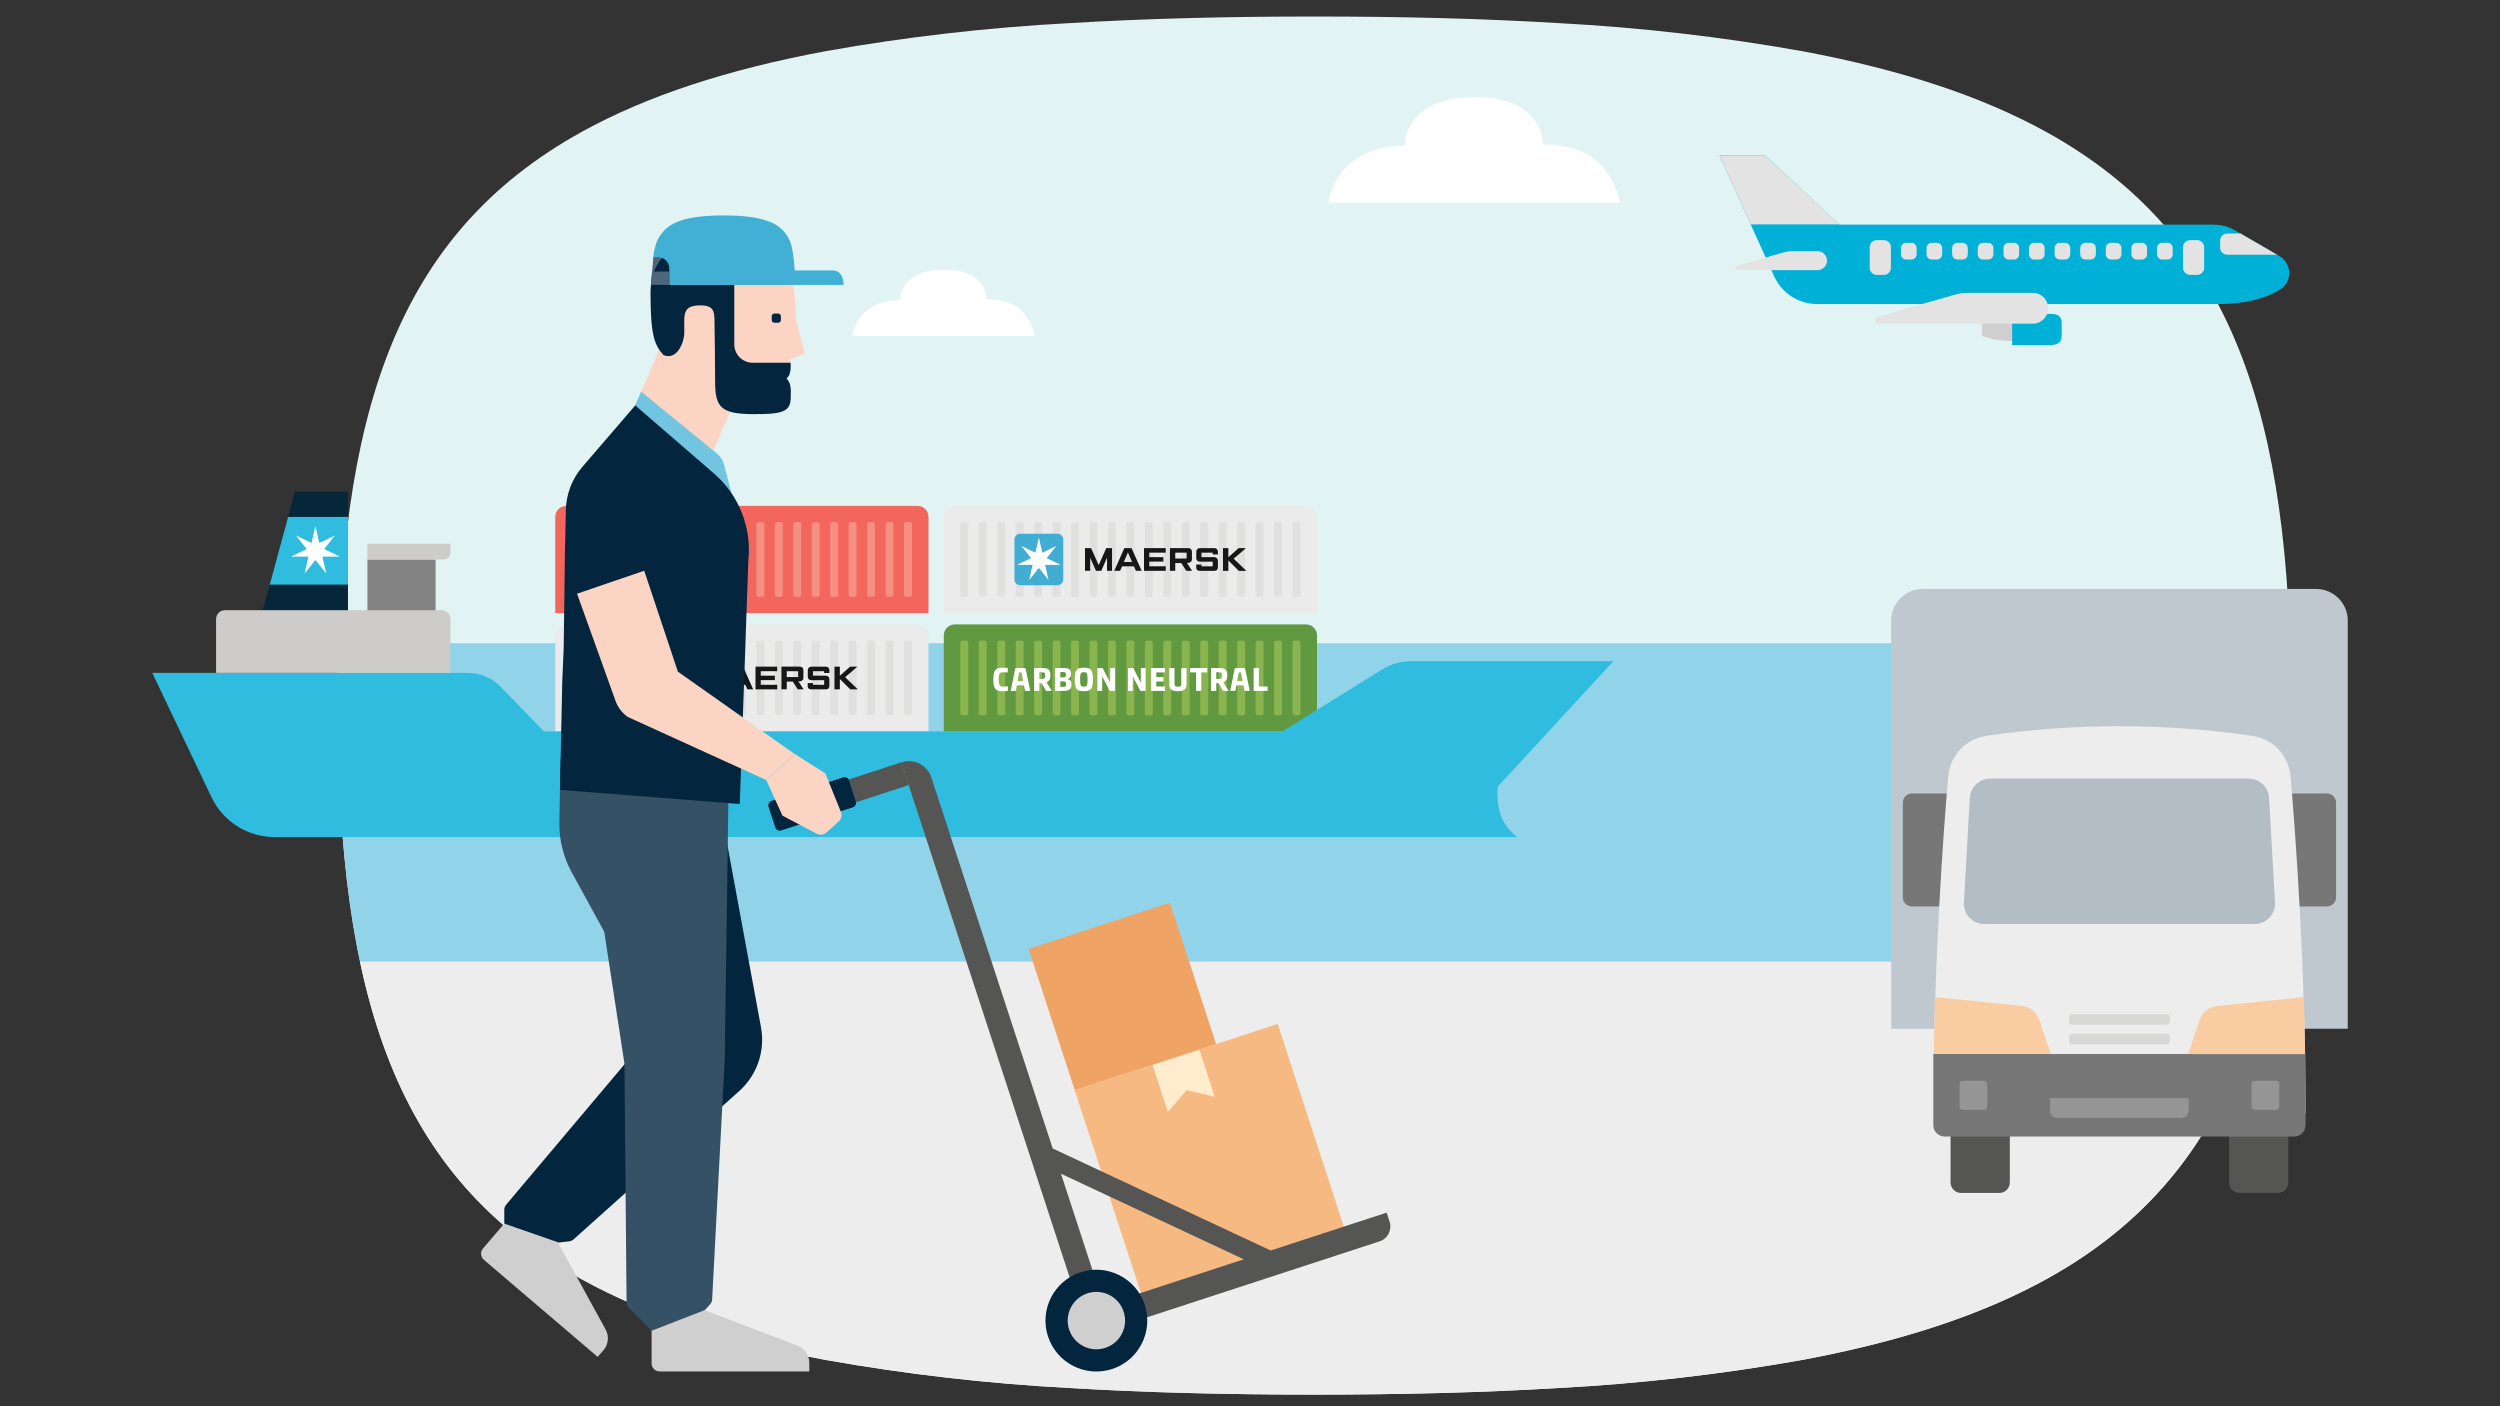 <?xml version="1.0" encoding="UTF-8"?>
<svg id="Layer_1" data-name="Layer 1" xmlns="http://www.w3.org/2000/svg" xmlns:xlink="http://www.w3.org/1999/xlink" viewBox="0 0 720 405">
  <rect x="0" y="0" width="720" height="405" fill="#333333" stroke="none"/>
  <defs>
    <style>
      .cls-1 {
        fill: none;
      }

      .cls-2 {
        clip-path: url(#clippath);
      }

      .cls-3 {
        fill: #f9cca1;
      }

      .cls-4 {
        fill: #f58f82;
      }

      .cls-5 {
        fill: #f58577;
      }

      .cls-6 {
        fill: #03253d;
      }

      .cls-7 {
        fill: #00b0d6;
      }

      .cls-8 {
        fill: #efa365;
      }

      .cls-9 {
        fill: #ebebec;
      }

      .cls-10 {
        fill: #f2665d;
      }

      .cls-11 {
        fill: #f6b982;
      }

      .cls-12 {
        fill: #fbd4c3;
      }

      .cls-13 {
        fill: #e3e3e3;
      }

      .cls-14 {
        fill: #ededee;
      }

      .cls-15 {
        fill: #fff;
      }

      .cls-16 {
        fill: #ffeccd;
      }

      .cls-17 {
        fill: #e2f3f4;
      }

      .cls-18 {
        fill: #71c5e0;
      }

      .cls-19 {
        fill: #99a7b1;
      }

      .cls-20 {
        fill: #91d4ea;
      }

      .cls-21 {
        fill: #848384;
      }

      .cls-22 {
        fill: #cecccb;
      }

      .cls-23 {
        fill: #bfc8ce;
      }

      .cls-24 {
        fill: #b2bdc6;
      }

      .cls-25 {
        fill: #cfcfcf;
      }

      .cls-26 {
        fill: #e0e0df;
      }

      .cls-27 {
        fill: #d7d7d6;
      }

      .cls-28 {
        fill: #c7db5f;
      }

      .cls-29 {
        fill: #dfe0df;
      }

      .cls-30 {
        fill: #171717;
      }

      .cls-31 {
        fill: #41add3;
      }

      .cls-32 {
        fill: #06263a;
      }

      .cls-33 {
        fill: #42b0d5;
      }

      .cls-34 {
        fill: #355165;
      }

      .cls-35 {
        fill: #959595;
      }

      .cls-36 {
        fill: #555554;
      }

      .cls-37 {
        fill: #2fbcde;
      }

      .cls-38 {
        fill: #619941;
      }

      .cls-39 {
        fill: #777;
      }

      .cls-40 {
        fill: #4e6778;
      }

      .cls-41 {
        clip-path: url(#clippath-1);
      }

      .cls-42 {
        clip-path: url(#clippath-2);
      }

      .cls-43 {
        opacity: .4;
      }
    </style>
    <clipPath id="clippath">
      <path class="cls-1" d="m308.259,6.645c-23.579,1.244-47.062,3.935-70.316,8.06-28.485,5.303-51.643,12.912-70.308,23.219-53.693,29.628-70.316,81.564-70.316,165.275,0,83.725,16.623,135.656,70.316,165.285,18.666,10.295,41.823,17.904,70.308,23.207,23.254,4.125,46.737,6.818,70.316,8.063,21.354,1.284,44.738,1.89,70.313,1.89s48.947-.606,70.313-1.902c23.581-1.252,47.064-3.96,70.313-8.109,28.475-5.337,51.635-12.983,70.313-23.325,53.525-29.665,70.313-81.55,70.313-165.107,0-83.548-16.788-135.444-70.313-165.095-15.075-8.61-41.224-17.705-70.313-23.338-23.249-4.149-46.732-6.855-70.313-8.109-21.366-1.294-44.738-1.902-70.313-1.902s-48.959.609-70.313,1.89"/>
    </clipPath>
    <clipPath id="clippath-1">
      <rect class="cls-1" x="276.577" y="184.502" width="97.949" height="21.522"/>
    </clipPath>
    <clipPath id="clippath-2">
      <rect class="cls-1" x="276.577" y="184.502" width="97.949" height="21.522"/>
    </clipPath>
  </defs>
  <g>
    <path class="cls-17" d="m378.572,4.756c25.575,0,48.947.606,70.313,1.902,23.582,1.252,47.067,3.96,70.313,8.107,28.475,5.34,51.635,12.986,70.313,23.34,53.525,29.651,70.313,81.547,70.313,165.095,0,83.558-16.788,135.442-70.313,165.107-18.678,10.342-41.838,17.986-70.313,23.325-23.246,4.147-46.732,6.858-70.313,8.109-21.366,1.296-44.738,1.902-70.313,1.902s-48.959-.606-70.313-1.89c-23.579-1.244-47.062-3.938-70.313-8.063-28.487-5.303-51.645-12.912-70.311-23.207-53.695-29.628-70.316-81.562-70.316-165.285,0-83.713,16.62-135.647,70.316-165.275,18.666-10.307,41.823-17.916,70.311-23.217,23.251-4.127,46.734-6.818,70.313-8.062,21.354-1.284,44.738-1.89,70.313-1.89"/>
    <g class="cls-2">
      <rect class="cls-20" x="82.041" y="185.245" width="593.063" height="92.047"/>
      <rect class="cls-14" x="82.041" y="276.941" width="593.063" height="124.703"/>
    </g>
  </g>
  <path class="cls-15" d="m284.131,86.208c0-3.013-2.212-8.533-12.239-8.533s-12.617,5.373-12.617,8.78c-7.699,0-12.674,3.939-13.732,10.271h52.525c-1.323-5.16-4.267-10.518-13.938-10.518"/>
  <path class="cls-15" d="m444.323,41.606c0-4.816-3.536-13.638-19.561-13.638s-20.165,8.587-20.165,14.034c-12.306,0-20.256,6.296-21.948,16.415h83.95c-2.115-8.248-6.819-16.811-22.276-16.811"/>
  <g>
    <polygon class="cls-32" points="100.218 177.73 100.218 141.587 84.945 141.587 75.151 177.73 100.218 177.73"/>
    <path class="cls-9" d="m271.806,176.557v-27.679c0-1.758,1.425-3.182,3.182-3.182h101.128c1.757,0,3.181,1.424,3.181,3.182v27.679h-107.491Z"/>
    <path class="cls-26" d="m372.853,171.888h1.066c.335,0,.607-.272.607-.607v-20.309c0-.335-.272-.607-.607-.607h-1.066c-.335,0-.607.272-.607.607v20.309c0,.335.272.607.607.607"/>
    <path class="cls-26" d="m367.538,171.888h1.066c.335,0,.607-.272.607-.607v-20.309c0-.335-.272-.607-.607-.607h-1.066c-.335,0-.607.272-.607.607v20.309c0,.335.272.607.607.607"/>
    <path class="cls-26" d="m362.223,171.888h1.066c.335,0,.607-.272.607-.607v-20.309c0-.335-.272-.607-.607-.607h-1.066c-.335,0-.607.272-.607.607v20.309c0,.335.272.607.607.607"/>
    <path class="cls-26" d="m356.908,171.888h1.066c.335,0,.607-.272.607-.607v-20.309c0-.335-.272-.607-.607-.607h-1.066c-.335,0-.607.272-.607.607v20.309c0,.335.272.607.607.607"/>
    <path class="cls-26" d="m351.593,171.888h1.066c.335,0,.607-.272.607-.607v-20.309c0-.335-.272-.607-.607-.607h-1.066c-.335,0-.607.272-.607.607v20.309c0,.335.272.607.607.607"/>
    <path class="cls-26" d="m346.279,171.888h1.066c.335,0,.607-.272.607-.607v-20.309c0-.335-.272-.607-.607-.607h-1.066c-.335,0-.607.272-.607.607v20.309c0,.335.272.607.607.607"/>
    <path class="cls-26" d="m340.964,171.888h1.066c.335,0,.607-.272.607-.607v-20.309c0-.335-.272-.607-.607-.607h-1.066c-.335,0-.607.272-.607.607v20.309c0,.335.272.607.607.607"/>
    <path class="cls-26" d="m335.649,171.888h1.066c.335,0,.607-.272.607-.607v-20.309c0-.335-.272-.607-.607-.607h-1.066c-.335,0-.607.272-.607.607v20.309c0,.335.272.607.607.607"/>
    <path class="cls-26" d="m330.334,171.888h1.066c.335,0,.607-.272.607-.607v-20.309c0-.335-.272-.607-.607-.607h-1.066c-.335,0-.607.272-.607.607v20.309c0,.335.272.607.607.607"/>
    <path class="cls-26" d="m325.019,171.888h1.066c.335,0,.607-.272.607-.607v-20.309c0-.335-.272-.607-.607-.607h-1.066c-.335,0-.607.272-.607.607v20.309c0,.335.272.607.607.607"/>
    <path class="cls-26" d="m319.704,171.888h1.066c.335,0,.607-.272.607-.607v-20.309c0-.335-.272-.607-.607-.607h-1.066c-.335,0-.607.272-.607.607v20.309c0,.335.272.607.607.607"/>
    <path class="cls-26" d="m314.389,171.888h1.066c.335,0,.607-.272.607-.607v-20.309c0-.335-.272-.607-.607-.607h-1.066c-.335,0-.607.272-.607.607v20.309c0,.335.272.607.607.607"/>
    <path class="cls-26" d="m309.074,171.888h1.066c.335,0,.607-.272.607-.607v-20.309c0-.335-.272-.607-.607-.607h-1.066c-.335,0-.607.272-.607.607v20.309c0,.335.272.607.607.607"/>
    <path class="cls-26" d="m303.759,171.888h1.066c.335,0,.607-.272.607-.607v-20.309c0-.335-.272-.607-.607-.607h-1.066c-.335,0-.607.272-.607.607v20.309c0,.335.272.607.607.607"/>
    <path class="cls-26" d="m298.444,171.888h1.066c.335,0,.607-.272.607-.607v-20.309c0-.335-.272-.607-.607-.607h-1.066c-.335,0-.607.272-.607.607v20.309c0,.335.272.607.607.607"/>
    <path class="cls-26" d="m293.129,171.888h1.066c.335,0,.607-.272.607-.607v-20.309c0-.335-.272-.607-.607-.607h-1.066c-.335,0-.607.272-.607.607v20.309c0,.335.272.607.607.607"/>
    <path class="cls-26" d="m287.814,171.888h1.066c.335,0,.607-.272.607-.607v-20.309c0-.335-.272-.607-.607-.607h-1.066c-.335,0-.607.272-.607.607v20.309c0,.335.272.607.607.607"/>
    <path class="cls-26" d="m282.499,171.888h1.066c.335,0,.607-.272.607-.607v-20.309c0-.335-.272-.607-.607-.607h-1.066c-.335,0-.607.272-.607.607v20.309c0,.335.272.607.607.607"/>
    <path class="cls-26" d="m277.185,171.888h1.066c.335,0,.607-.272.607-.607v-20.309c0-.335-.272-.607-.607-.607h-1.066c-.335,0-.607.272-.607.607v20.309c0,.335.272.607.607.607"/>
    <polygon class="cls-30" points="312.478 164.399 312.478 157.861 314.219 157.861 316.423 162.745 318.596 157.861 320.263 157.861 320.263 164.399 318.827 164.399 318.827 160.595 317.173 164.399 315.643 164.399 313.965 160.613 313.965 164.399 312.478 164.399"/>
    <path class="cls-30" d="m322.591,164.399h-1.688l2.901-6.543h2.078l2.922,6.543h-1.666l-.574-1.304h-3.414l-.558,1.304Zm3.447-2.533l-1.2-2.773-1.174,2.773h2.374Z"/>
    <polygon class="cls-30" points="329.476 164.399 329.476 157.861 335.72 157.861 335.72 159.164 330.984 159.164 330.984 160.463 335.045 160.463 335.045 161.741 330.984 161.741 330.984 163.09 335.731 163.09 335.731 164.399 329.476 164.399"/>
    <path class="cls-30" d="m336.945,164.397v-6.54h5.225c.698,0,1.103.405,1.103,1.096v2.199c0,.503-.447.963-1.315.963h-.15l1.521,2.281h-1.679l-1.443-2.236h-1.733v2.236h-1.529Zm1.529-3.537h3.282v-1.693h-3.282v1.693Z"/>
    <path class="cls-30" d="m346.025,164.402h-.517c-.676,0-1.001-.391-1.001-.96v-.853h1.518v.506h3.227v-1.34h-3.702c-.592,0-1.016-.397-1.016-.947v-1.944c0-.589.463-1.001,1.026-1.001h4.233c.572,0,.967.426.967,1.044v.78h-1.509v-.517h-3.227v1.288h3.693c.544,0,1.042.361,1.042,1.055v1.866c0,.637-.353,1.023-1.012,1.023h-3.723Z"/>
    <polygon class="cls-30" points="352.219 164.402 352.219 157.863 353.769 157.863 353.769 160.477 356.723 157.863 358.821 157.863 355.297 160.899 358.949 164.402 356.774 164.402 353.769 161.427 353.769 164.402 352.219 164.402"/>
    <path class="cls-31" d="m293.846,153.706h10.683c.935,0,1.694.759,1.694,1.694v11.456c0,.934-.758,1.693-1.693,1.693h-10.684c-.934,0-1.692-.758-1.692-1.692v-11.459c0-.934.758-1.692,1.692-1.692Z"/>
    <polygon class="cls-15" points="301.432 160.742 304.207 157.261 304.199 157.25 300.187 159.184 299.195 154.841 299.183 154.841 298.191 159.184 294.179 157.25 294.169 157.261 296.946 160.742 292.934 162.674 292.939 162.687 297.39 162.687 296.4 167.029 296.413 167.036 299.188 163.555 301.964 167.036 301.977 167.028 300.987 162.687 305.44 162.687 305.443 162.674 301.432 160.742"/>
    <path class="cls-9" d="m159.915,210.69v-27.679c0-1.758,1.425-3.182,3.182-3.182h101.128c1.757,0,3.181,1.424,3.181,3.182v27.679h-107.491Z"/>
    <path class="cls-26" d="m260.962,206.021h1.066c.335,0,.607-.272.607-.607v-20.309c0-.335-.272-.607-.607-.607h-1.066c-.335,0-.607.272-.607.607v20.309c0,.335.272.607.607.607"/>
    <path class="cls-26" d="m255.647,206.021h1.066c.335,0,.607-.272.607-.607v-20.309c0-.335-.272-.607-.607-.607h-1.066c-.335,0-.607.272-.607.607v20.309c0,.335.272.607.607.607"/>
    <path class="cls-26" d="m250.332,206.021h1.066c.335,0,.607-.272.607-.607v-20.309c0-.335-.272-.607-.607-.607h-1.066c-.335,0-.607.272-.607.607v20.309c0,.335.272.607.607.607"/>
    <path class="cls-26" d="m245.017,206.021h1.066c.335,0,.607-.272.607-.607v-20.309c0-.335-.272-.607-.607-.607h-1.066c-.335,0-.607.272-.607.607v20.309c0,.335.272.607.607.607"/>
    <path class="cls-26" d="m239.702,206.021h1.066c.335,0,.607-.272.607-.607v-20.309c0-.335-.272-.607-.607-.607h-1.066c-.335,0-.607.272-.607.607v20.309c0,.335.272.607.607.607"/>
    <path class="cls-26" d="m234.387,206.021h1.066c.335,0,.607-.272.607-.607v-20.309c0-.335-.272-.607-.607-.607h-1.066c-.335,0-.607.272-.607.607v20.309c0,.335.272.607.607.607"/>
    <path class="cls-26" d="m229.072,206.021h1.066c.335,0,.607-.272.607-.607v-20.309c0-.335-.272-.607-.607-.607h-1.066c-.335,0-.607.272-.607.607v20.309c0,.335.272.607.607.607"/>
    <path class="cls-26" d="m223.757,206.021h1.066c.335,0,.607-.272.607-.607v-20.309c0-.335-.272-.607-.607-.607h-1.066c-.335,0-.607.272-.607.607v20.309c0,.335.272.607.607.607"/>
    <path class="cls-26" d="m218.442,206.021h1.066c.335,0,.607-.272.607-.607v-20.309c0-.335-.272-.607-.607-.607h-1.066c-.335,0-.607.272-.607.607v20.309c0,.335.272.607.607.607"/>
    <path class="cls-26" d="m213.127,206.021h1.066c.335,0,.607-.272.607-.607v-20.309c0-.335-.272-.607-.607-.607h-1.066c-.335,0-.607.272-.607.607v20.309c0,.335.272.607.607.607"/>
    <path class="cls-26" d="m207.813,206.021h1.066c.335,0,.607-.272.607-.607v-20.309c0-.335-.272-.607-.607-.607h-1.066c-.335,0-.607.272-.607.607v20.309c0,.335.272.607.607.607"/>
    <path class="cls-26" d="m202.498,206.021h1.066c.335,0,.607-.272.607-.607v-20.309c0-.335-.272-.607-.607-.607h-1.066c-.335,0-.607.272-.607.607v20.309c0,.335.272.607.607.607"/>
    <path class="cls-26" d="m197.183,206.021h1.066c.335,0,.607-.272.607-.607v-20.309c0-.335-.272-.607-.607-.607h-1.066c-.335,0-.607.272-.607.607v20.309c0,.335.272.607.607.607"/>
    <path class="cls-26" d="m191.868,206.021h1.066c.335,0,.607-.272.607-.607v-20.309c0-.335-.272-.607-.607-.607h-1.066c-.335,0-.607.272-.607.607v20.309c0,.335.272.607.607.607"/>
    <path class="cls-29" d="m186.553,206.021h1.066c.335,0,.607-.272.607-.607v-20.309c0-.335-.272-.607-.607-.607h-1.066c-.335,0-.607.272-.607.607v20.309c0,.335.272.607.607.607"/>
    <path class="cls-29" d="m181.238,206.021h1.066c.335,0,.607-.272.607-.607v-20.309c0-.335-.272-.607-.607-.607h-1.066c-.335,0-.607.272-.607.607v20.309c0,.335.272.607.607.607"/>
    <path class="cls-29" d="m175.923,206.021h1.066c.335,0,.607-.272.607-.607v-20.309c0-.335-.272-.607-.607-.607h-1.066c-.335,0-.607.272-.607.607v20.309c0,.335.272.607.607.607"/>
    <path class="cls-29" d="m170.608,206.021h1.066c.335,0,.607-.272.607-.607v-20.309c0-.335-.272-.607-.607-.607h-1.066c-.335,0-.607.272-.607.607v20.309c0,.335.272.607.607.607"/>
    <path class="cls-29" d="m165.293,206.021h1.066c.335,0,.607-.272.607-.607v-20.309c0-.335-.272-.607-.607-.607h-1.066c-.335,0-.607.272-.607.607v20.309c0,.335.272.607.607.607"/>
    <polygon class="cls-30" points="200.587 198.532 200.587 191.995 202.327 191.995 204.532 196.877 206.704 191.995 208.371 191.995 208.371 198.532 206.936 198.532 206.936 194.728 205.281 198.532 203.752 198.532 202.074 194.746 202.074 198.532 200.587 198.532"/>
    <path class="cls-30" d="m210.7,198.532h-1.688l2.901-6.542h2.078l2.921,6.542h-1.666l-.574-1.304h-3.414l-.558,1.304Zm3.447-2.532l-1.2-2.773-1.174,2.773h2.374Z"/>
    <polygon class="cls-30" points="217.585 198.532 217.585 191.995 223.828 191.995 223.828 193.298 219.093 193.298 219.093 194.596 223.154 194.596 223.154 195.874 219.093 195.874 219.093 197.223 223.839 197.223 223.839 198.532 217.585 198.532"/>
    <path class="cls-30" d="m225.053,198.529v-6.538h5.226c.698,0,1.102.404,1.102,1.096v2.199c0,.503-.446.961-1.314.961h-.15l1.521,2.281h-1.68l-1.443-2.235h-1.733v2.235h-1.53Zm1.53-3.535h3.282v-1.693h-3.282v1.693Z"/>
    <path class="cls-30" d="m234.134,198.535h-.517c-.676,0-1.001-.391-1.001-.96v-.854h1.518v.507h3.227v-1.34h-3.702c-.592,0-1.016-.397-1.016-.947v-1.944c0-.589.463-1.001,1.026-1.001h4.233c.572,0,.967.426.967,1.044v.78h-1.509v-.517h-3.227v1.288h3.693c.544,0,1.042.361,1.042,1.055v1.866c0,.637-.353,1.023-1.012,1.023h-3.723Z"/>
    <polygon class="cls-30" points="240.328 198.535 240.328 191.996 241.877 191.996 241.877 194.61 244.831 191.996 246.93 191.996 243.406 195.032 247.058 198.535 244.883 198.535 241.877 195.56 241.877 198.535 240.328 198.535"/>
    <path class="cls-31" d="m181.954,187.839h10.684c.935,0,1.694.759,1.694,1.694v11.456c0,.934-.758,1.693-1.693,1.693h-10.684c-.934,0-1.692-.758-1.692-1.692v-11.46c0-.933.758-1.691,1.691-1.691Z"/>
    <polygon class="cls-15" points="189.54 194.876 192.315 191.395 192.308 191.383 188.295 193.317 187.304 188.974 187.291 188.974 186.3 193.317 182.287 191.383 182.278 191.395 185.055 194.876 181.043 196.806 181.047 196.82 185.499 196.82 184.509 201.163 184.522 201.169 187.297 197.688 190.073 201.169 190.086 201.161 189.096 196.82 193.549 196.82 193.551 196.806 189.54 194.876"/>
    <path class="cls-10" d="m159.915,176.557v-27.679c0-1.758,1.425-3.182,3.182-3.182h101.128c1.757,0,3.181,1.424,3.181,3.182v27.679h-107.491Z"/>
    <path class="cls-4" d="m260.962,171.888h1.066c.335,0,.607-.272.607-.607v-20.309c0-.335-.272-.607-.607-.607h-1.066c-.335,0-.607.272-.607.607v20.309c0,.335.272.607.607.607"/>
    <path class="cls-4" d="m255.647,171.888h1.066c.335,0,.607-.272.607-.607v-20.309c0-.335-.272-.607-.607-.607h-1.066c-.335,0-.607.272-.607.607v20.309c0,.335.272.607.607.607"/>
    <path class="cls-4" d="m250.332,171.888h1.066c.335,0,.607-.272.607-.607v-20.309c0-.335-.272-.607-.607-.607h-1.066c-.335,0-.607.272-.607.607v20.309c0,.335.272.607.607.607"/>
    <path class="cls-4" d="m245.017,171.888h1.066c.335,0,.607-.272.607-.607v-20.309c0-.335-.272-.607-.607-.607h-1.066c-.335,0-.607.272-.607.607v20.309c0,.335.272.607.607.607"/>
    <path class="cls-4" d="m239.702,171.888h1.066c.335,0,.607-.272.607-.607v-20.309c0-.335-.272-.607-.607-.607h-1.066c-.335,0-.607.272-.607.607v20.309c0,.335.272.607.607.607"/>
    <path class="cls-4" d="m234.387,171.888h1.066c.335,0,.607-.272.607-.607v-20.309c0-.335-.272-.607-.607-.607h-1.066c-.335,0-.607.272-.607.607v20.309c0,.335.272.607.607.607"/>
    <path class="cls-4" d="m229.072,171.888h1.066c.335,0,.607-.272.607-.607v-20.309c0-.335-.272-.607-.607-.607h-1.066c-.335,0-.607.272-.607.607v20.309c0,.335.272.607.607.607"/>
    <path class="cls-4" d="m223.757,171.888h1.066c.335,0,.607-.272.607-.607v-20.309c0-.335-.272-.607-.607-.607h-1.066c-.335,0-.607.272-.607.607v20.309c0,.335.272.607.607.607"/>
    <path class="cls-4" d="m218.442,171.888h1.066c.335,0,.607-.272.607-.607v-20.309c0-.335-.272-.607-.607-.607h-1.066c-.335,0-.607.272-.607.607v20.309c0,.335.272.607.607.607"/>
    <path class="cls-4" d="m213.127,171.888h1.066c.335,0,.607-.272.607-.607v-20.309c0-.335-.272-.607-.607-.607h-1.066c-.335,0-.607.272-.607.607v20.309c0,.335.272.607.607.607"/>
    <path class="cls-4" d="m207.813,171.888h1.066c.335,0,.607-.272.607-.607v-20.309c0-.335-.272-.607-.607-.607h-1.066c-.335,0-.607.272-.607.607v20.309c0,.335.272.607.607.607"/>
    <path class="cls-4" d="m202.498,171.888h1.066c.335,0,.607-.272.607-.607v-20.309c0-.335-.272-.607-.607-.607h-1.066c-.335,0-.607.272-.607.607v20.309c0,.335.272.607.607.607"/>
    <path class="cls-4" d="m197.183,171.888h1.066c.335,0,.607-.272.607-.607v-20.309c0-.335-.272-.607-.607-.607h-1.066c-.335,0-.607.272-.607.607v20.309c0,.335.272.607.607.607"/>
    <path class="cls-4" d="m191.868,171.888h1.066c.335,0,.607-.272.607-.607v-20.309c0-.335-.272-.607-.607-.607h-1.066c-.335,0-.607.272-.607.607v20.309c0,.335.272.607.607.607"/>
    <path class="cls-5" d="m186.553,171.888h1.066c.335,0,.607-.272.607-.607v-20.309c0-.335-.272-.607-.607-.607h-1.066c-.335,0-.607.272-.607.607v20.309c0,.335.272.607.607.607"/>
    <path class="cls-5" d="m181.238,171.888h1.066c.335,0,.607-.272.607-.607v-20.309c0-.335-.272-.607-.607-.607h-1.066c-.335,0-.607.272-.607.607v20.309c0,.335.272.607.607.607"/>
    <path class="cls-5" d="m175.923,171.888h1.066c.335,0,.607-.272.607-.607v-20.309c0-.335-.272-.607-.607-.607h-1.066c-.335,0-.607.272-.607.607v20.309c0,.335.272.607.607.607"/>
    <path class="cls-5" d="m170.608,171.888h1.066c.335,0,.607-.272.607-.607v-20.309c0-.335-.272-.607-.607-.607h-1.066c-.335,0-.607.272-.607.607v20.309c0,.335.272.607.607.607"/>
    <path class="cls-5" d="m165.293,171.888h1.066c.335,0,.607-.272.607-.607v-20.309c0-.335-.272-.607-.607-.607h-1.066c-.335,0-.607.272-.607.607v20.309c0,.335.272.607.607.607"/>
    <path class="cls-38" d="m271.806,210.693v-27.679c0-1.758,1.425-3.182,3.182-3.182h101.128c1.757,0,3.181,1.424,3.181,3.182v27.679h-107.491Z"/>
    <g class="cls-43">
      <g class="cls-41">
        <g class="cls-42">
          <path class="cls-28" d="m372.853,206.024h1.066c.335,0,.607-.272.607-.607v-20.31c0-.334-.272-.606-.607-.606h-1.066c-.335,0-.607.272-.607.606v20.31c0,.335.272.607.607.607"/>
          <path class="cls-28" d="m367.538,206.024h1.066c.335,0,.607-.272.607-.607v-20.31c0-.334-.272-.606-.607-.606h-1.066c-.335,0-.607.272-.607.606v20.31c0,.335.272.607.607.607"/>
          <path class="cls-28" d="m362.223,206.024h1.066c.335,0,.607-.272.607-.607v-20.31c0-.334-.272-.606-.607-.606h-1.066c-.335,0-.607.272-.607.606v20.31c0,.335.272.607.607.607"/>
          <path class="cls-28" d="m356.908,206.024h1.066c.335,0,.607-.272.607-.607v-20.31c0-.334-.272-.606-.607-.606h-1.066c-.335,0-.607.272-.607.606v20.31c0,.335.272.607.607.607"/>
          <path class="cls-28" d="m351.593,206.024h1.066c.335,0,.607-.272.607-.607v-20.31c0-.334-.272-.606-.607-.606h-1.066c-.335,0-.607.272-.607.606v20.31c0,.335.272.607.607.607"/>
          <path class="cls-28" d="m346.279,206.024h1.066c.335,0,.607-.272.607-.607v-20.31c0-.334-.272-.606-.607-.606h-1.066c-.335,0-.607.272-.607.606v20.31c0,.335.272.607.607.607"/>
          <path class="cls-28" d="m340.964,206.024h1.066c.335,0,.607-.272.607-.607v-20.31c0-.334-.272-.606-.607-.606h-1.066c-.335,0-.607.272-.607.606v20.31c0,.335.272.607.607.607"/>
          <path class="cls-28" d="m335.649,206.024h1.066c.335,0,.607-.272.607-.607v-20.31c0-.334-.272-.606-.607-.606h-1.066c-.335,0-.607.272-.607.606v20.31c0,.335.272.607.607.607"/>
          <path class="cls-28" d="m330.334,206.024h1.066c.335,0,.607-.272.607-.607v-20.31c0-.334-.272-.606-.607-.606h-1.066c-.335,0-.607.272-.607.606v20.31c0,.335.272.607.607.607"/>
          <path class="cls-28" d="m325.019,206.024h1.066c.335,0,.607-.272.607-.607v-20.31c0-.334-.272-.606-.607-.606h-1.066c-.335,0-.607.272-.607.606v20.31c0,.335.272.607.607.607"/>
          <path class="cls-28" d="m319.704,206.024h1.066c.335,0,.607-.272.607-.607v-20.31c0-.334-.272-.606-.607-.606h-1.066c-.335,0-.607.272-.607.606v20.31c0,.335.272.607.607.607"/>
          <path class="cls-28" d="m314.389,206.024h1.066c.335,0,.607-.272.607-.607v-20.31c0-.334-.272-.606-.607-.606h-1.066c-.335,0-.607.272-.607.606v20.31c0,.335.272.607.607.607"/>
          <path class="cls-28" d="m309.074,206.024h1.066c.335,0,.607-.272.607-.607v-20.31c0-.334-.272-.606-.607-.606h-1.066c-.335,0-.607.272-.607.606v20.31c0,.335.272.607.607.607"/>
          <path class="cls-28" d="m303.759,206.024h1.066c.335,0,.607-.272.607-.607v-20.31c0-.334-.272-.606-.607-.606h-1.066c-.335,0-.607.272-.607.606v20.31c0,.335.272.607.607.607"/>
          <path class="cls-28" d="m298.444,206.024h1.066c.335,0,.607-.272.607-.607v-20.31c0-.334-.272-.606-.607-.606h-1.066c-.335,0-.607.272-.607.606v20.31c0,.335.272.607.607.607"/>
          <path class="cls-28" d="m293.129,206.024h1.066c.335,0,.607-.272.607-.607v-20.31c0-.334-.272-.606-.607-.606h-1.066c-.335,0-.607.272-.607.606v20.31c0,.335.272.607.607.607"/>
          <path class="cls-28" d="m287.814,206.024h1.066c.335,0,.607-.272.607-.607v-20.31c0-.334-.272-.606-.607-.606h-1.066c-.335,0-.607.272-.607.606v20.31c0,.335.272.607.607.607"/>
          <path class="cls-28" d="m282.499,206.024h1.066c.335,0,.607-.272.607-.607v-20.31c0-.334-.272-.606-.607-.606h-1.066c-.335,0-.607.272-.607.606v20.31c0,.335.272.607.607.607"/>
          <path class="cls-28" d="m277.185,206.024h1.066c.335,0,.607-.272.607-.607v-20.31c0-.334-.272-.606-.607-.606h-1.066c-.335,0-.607.272-.607.606v20.31c0,.335.272.607.607.607"/>
        </g>
      </g>
    </g>
    <path class="cls-37" d="m437.005,241.075H79.086c-7.76,0-14.828-4.462-18.168-11.467l-17.07-35.819h90.808c3.614,0,7.075,1.465,9.589,4.061l12.391,12.79h212.708l28.726-17.855c2.475-1.538,5.33-2.353,8.243-2.353h58.338l-33.338,36.161c-.407,6.269,1.175,11.273,5.692,14.482"/>
    <rect class="cls-21" x="105.814" y="161.127" width="19.646" height="16.603"/>
    <path class="cls-22" d="m62.23,193.79v-15.48c0-1.421,1.152-2.573,2.573-2.573h62.339c1.422,0,2.574,1.152,2.574,2.573v15.48"/>
    <path class="cls-22" d="m105.814,156.617h23.902v2.547c0,1.083-.878,1.962-1.962,1.962h-21.939v-4.51Z"/>
    <polygon class="cls-37" points="77.688 168.368 100.218 168.368 100.218 148.869 82.972 148.869 77.688 168.368"/>
    <polygon class="cls-15" points="88.328 158.119 85.223 154.223 85.232 154.211 89.721 156.375 90.83 151.515 90.843 151.515 91.954 156.375 96.444 154.211 96.454 154.223 93.347 158.119 97.836 160.28 97.831 160.295 92.85 160.295 93.958 165.153 93.944 165.16 90.838 161.265 87.731 165.16 87.717 165.151 88.826 160.295 83.842 160.295 83.84 160.28 88.328 158.119"/>
    <g>
      <path class="cls-15" d="m287.12,198.779c-.374-.198-.641-.541-.801-1.028s-.241-1.183-.241-2.089c0-.893.082-1.578.245-2.056.163-.478.441-.817.834-1.019.393-.201.957-.302,1.693-.302.471,0,.934.029,1.386.085v1.302c-.503-.051-.934-.075-1.292-.075-.383,0-.666.055-.849.165-.183.11-.307.305-.373.585-.066.28-.099.712-.099,1.297s.041,1.028.123,1.33c.082.302.212.509.391.623s.432.17.759.17c.251,0,.511-.013.778-.038.267-.025.482-.053.646-.085v1.301c-.528.088-1.066.132-1.613.132-.685,0-1.215-.099-1.589-.297Z"/>
      <path class="cls-15" d="m294.895,197.378h-2.027l-.293,1.603h-1.49l1.264-6.243c.025-.12.071-.209.137-.269s.162-.09.288-.09h2.206c.126,0,.222.03.288.09s.111.149.137.269l1.311,6.243h-1.518l-.302-1.603Zm-.236-1.273l-.462-2.452h-.66l-.443,2.452h1.565Z"/>
      <path class="cls-15" d="m302.921,198.981h-1.641l-1.302-2.225h-.641v2.225h-1.509v-6.601h2.621c.629,0,1.132.143,1.509.429.377.286.566.835.566,1.646,0,.579-.087,1.025-.259,1.339-.173.314-.464.55-.872.707l1.527,2.48Zm-2.301-3.527c.125-.05.218-.148.278-.292.06-.145.089-.365.089-.66,0-.258-.027-.449-.08-.575-.054-.126-.14-.209-.26-.25-.12-.041-.293-.061-.519-.061h-.792v1.914h.726c.245,0,.431-.025.556-.075Z"/>
      <path class="cls-15" d="m308.328,196.11c.186.267.278.611.278,1.032,0,.503-.096.888-.288,1.155-.192.267-.45.448-.773.542s-.721.141-1.193.141h-2.48v-6.601h2.688c.629,0,1.104.12,1.424.359.321.239.481.669.481,1.292,0,.459-.079.8-.236,1.023-.157.224-.399.395-.726.514.364.094.64.275.825.542Zm-2.994-2.561v1.528h.858c.189,0,.338-.018.448-.052s.195-.107.255-.217.089-.278.089-.504c0-.226-.03-.393-.089-.5-.06-.106-.141-.176-.245-.207-.104-.032-.253-.048-.448-.048h-.868Zm1.391,4.197c.122-.044.209-.122.259-.236.051-.113.076-.283.076-.509,0-.308-.063-.514-.189-.618-.126-.104-.362-.156-.708-.156h-.83v1.584h.839c.245,0,.429-.022.552-.066Z"/>
      <path class="cls-15" d="m310.521,198.774c-.371-.201-.63-.54-.778-1.018s-.222-1.17-.222-2.075c0-.905.074-1.597.222-2.075s.407-.817.778-1.019.911-.302,1.622-.302,1.251.101,1.622.302c.371.201.63.541.778,1.019.147.478.222,1.169.222,2.075,0,.905-.074,1.597-.222,2.075-.148.478-.407.817-.778,1.018-.371.201-.912.302-1.622.302s-1.251-.101-1.622-.302Zm2.315-1.16c.147-.106.248-.303.301-.589s.08-.734.08-1.344-.027-1.058-.08-1.344c-.053-.286-.154-.483-.301-.59-.148-.107-.379-.16-.694-.16s-.545.053-.693.16-.248.303-.302.59c-.053.286-.08.734-.08,1.344s.027,1.058.08,1.344.154.483.302.589c.148.107.379.16.693.16s.545-.053.694-.16Z"/>
      <path class="cls-15" d="m316.037,192.38h1.518l2.178,4.272v-4.272h1.387v6.601h-1.499l-2.197-4.206v4.206h-1.387v-6.601Z"/>
      <path class="cls-15" d="m324.864,192.38h1.518l2.178,4.272v-4.272h1.387v6.601h-1.499l-2.197-4.206v4.206h-1.387v-6.601Z"/>
      <path class="cls-15" d="m333.012,193.653v1.349h2.075v1.273h-2.075v1.434h2.508v1.273h-4.017v-6.601h4.017v1.273h-2.508Z"/>
      <path class="cls-15" d="m341.725,192.38v4.649c0,.723-.191,1.245-.575,1.565-.383.321-1.019.481-1.905.481-.622,0-1.114-.07-1.475-.212-.362-.141-.623-.36-.783-.655-.16-.295-.241-.689-.241-1.179v-4.649h1.509v4.668c0,.258.08.445.241.561.16.116.41.174.749.174.333,0,.578-.058.736-.174.157-.116.236-.303.236-.561v-4.668h1.509Z"/>
      <path class="cls-15" d="m344.469,193.653h-1.707v-1.273h4.923v1.273h-1.707v5.328h-1.509v-5.328Z"/>
      <path class="cls-15" d="m353.861,198.981h-1.641l-1.302-2.225h-.641v2.225h-1.509v-6.601h2.621c.629,0,1.132.143,1.509.429.377.286.566.835.566,1.646,0,.579-.087,1.025-.259,1.339-.173.314-.464.55-.872.707l1.527,2.48Zm-2.301-3.527c.125-.05.218-.148.278-.292.06-.145.089-.365.089-.66,0-.258-.027-.449-.08-.575-.054-.126-.14-.209-.26-.25-.12-.041-.293-.061-.519-.061h-.792v1.914h.726c.245,0,.431-.025.556-.075Z"/>
      <path class="cls-15" d="m358.114,197.378h-2.027l-.293,1.603h-1.49l1.264-6.243c.025-.12.071-.209.137-.269s.162-.09.288-.09h2.206c.126,0,.222.03.288.09s.111.149.137.269l1.311,6.243h-1.518l-.302-1.603Zm-.236-1.273l-.462-2.452h-.66l-.443,2.452h1.565Z"/>
      <path class="cls-15" d="m365.074,197.708v1.273h-4.027v-6.601h1.509v5.328h2.518Z"/>
    </g>
  </g>
  <g>
    <path class="cls-36" d="m564.788,320.853h11.012c1.669,0,3.024,1.352,3.024,3.024v16.672c0,1.669-1.355,3.024-3.024,3.024h-11.012c-1.669,0-3.024-1.355-3.024-3.024v-16.672c0-1.672,1.355-3.024,3.024-3.024"/>
    <path class="cls-36" d="m644.989,320.853h11.011c1.669,0,3.024,1.352,3.024,3.024v16.672c0,1.669-1.355,3.024-3.024,3.024h-11.011c-1.669,0-3.024-1.355-3.024-3.024v-16.672c0-1.672,1.355-3.024,3.024-3.024"/>
    <path class="cls-23" d="m553.753,169.621h113.29c5.031,0,9.109,4.078,9.109,9.107v117.543h-131.482v-117.543c0-5.019,4.061-9.095,9.083-9.107"/>
    <path class="cls-39" d="m550.629,228.522h9.352c1.443,0,2.613,1.17,2.613,2.615v27.299c0,1.446-1.17,2.618-2.613,2.618h-9.352c-1.446,0-2.615-1.172-2.615-2.618v-27.299c0-1.446,1.17-2.615,2.615-2.615"/>
    <path class="cls-39" d="m660.818,228.522h9.352c1.443,0,2.613,1.17,2.613,2.615v27.299c0,1.446-1.17,2.618-2.613,2.618h-9.352c-1.446,0-2.618-1.172-2.618-2.618v-27.299c0-1.446,1.172-2.615,2.618-2.615"/>
    <path class="cls-14" d="m663.989,320.783h-107.19c0-41.445,2.788-79.708,4.285-97.197.5-5.961,5.043-10.793,10.963-11.66,25.404-3.708,51.212-3.708,76.615,0,5.939.848,10.502,5.685,11.012,11.66,1.527,17.489,4.316,55.752,4.316,97.197"/>
    <path class="cls-24" d="m649.345,266.104h-77.892c-3.24-.002-5.862-2.632-5.86-5.87,0-.108.005-.216.01-.324l1.7-30.136c.178-3.1,2.743-5.526,5.848-5.528h74.487c3.108-.002,5.675,2.426,5.85,5.528l1.708,30.136c.183,3.235-2.296,6.004-5.529,6.184-.106.007-.214.01-.322.01"/>
    <path class="cls-39" d="m556.8,303.554h107.19v20.503c0,1.808-1.467,3.273-3.273,3.273h-100.643c-1.808,0-3.273-1.465-3.273-3.273v-20.503Z"/>
    <path class="cls-3" d="m557.238,287.172l25.023,2.522c2.33.238,4.304,1.821,5.048,4.04l3.285,9.82h-33.678l.322-16.382Z"/>
    <path class="cls-3" d="m663.527,287.172l-24.989,2.56c-2.332.24-4.306,1.82-5.053,4.042l-3.281,9.82h33.673l-.351-16.422Z"/>
    <path class="cls-27" d="m595.91,300.055v-1.648c0-.394.319-.711.713-.711h27.542c.394,0,.713.317.713.711v1.568c.034.396-.259.745-.656.78-.019.002-.038.002-.058.002h-27.542c-.391,0-.708-.315-.713-.704"/>
    <path class="cls-27" d="m595.901,294.461v-1.645c0-.394.322-.711.713-.711h27.559c.396,0,.713.317.713.711v1.568c0,.399-.322.721-.721.721h-27.552c-.365.002-.675-.279-.713-.644"/>
    <path class="cls-35" d="m572.337,318.693c-.005.528-.435.953-.963.953h-6.055c-.528,0-.958-.425-.963-.953v-6.46c0-.533.43-.965.963-.965h6.055c.531,0,.963.432.963.965v6.46Z"/>
    <path class="cls-35" d="m656.432,318.693c0,.528-.43.953-.956.953h-6.062c-.528,0-.953-.425-.953-.953v-6.46c0-.531.423-.961.953-.965h6.062c.528.005.956.435.956.965v6.46Z"/>
    <path class="cls-35" d="m590.451,316.242h39.886v3.696c0,1.114-.905,2.02-2.02,2.02h-35.876c-1.117,0-2.022-.905-2.022-2.02v-3.696h.031Z"/>
  </g>
  <g>
    <path class="cls-7" d="m659.292,78.626c.002-1.991-1.056-3.834-2.775-4.841l-13.099-7.584c-2.042-1.161-4.006-1.519-6.935-1.519h-106.709s-21.451-19.941-21.451-19.941h-13.118s15.793,34.894,15.793,34.894c2.219,4.843,7.06,7.947,12.387,7.935h115.496c7.228 0,13.237-1.456,17.447-3.999.263-.13.516-.284.758-.454l.06-.046c1.361-1.072,2.154-2.712,2.145-4.446"/>
    <path class="cls-25" d="m580.925,91.522v6.73c-3.415,0-7.018-.275-10.15-1.519v-3.899c3.769-1.433,10.15-1.312,10.15-1.312"/>
    <path class="cls-7" d="m579.498,99.373h11.113c1.996,0,3.141-.865,3.141-2.519v-3.859c0-1.889-1.024-2.594-3.141-2.594h-11.113s0,8.973,0,8.973Z"/>
    <path class="cls-13" d="m621.235,73.392c.084.824.814,1.428,1.638,1.359h1.221c.826.07,1.554-.535,1.64-1.359v-2.108c-.086-.826-.814-1.431-1.64-1.359h-1.221c-.823-.072-1.554.533-1.638,1.359v2.108Z"/>
    <path class="cls-13" d="m628.7,77.323c.116,1.117,1.103,1.935,2.222,1.842h1.654c1.119.093,2.105-.726,2.222-1.842v-6.318c-.116-1.119-1.103-1.938-2.222-1.845h-1.654c-1.119-.093-2.105.726-2.222,1.845v6.318Z"/>
    <path class="cls-13" d="m645.282,67.255h-4.043c-1.117.116-1.935,1.105-1.842,2.224v1.654c-.093,1.117.726,2.105,1.842,2.222h14.558"/>
    <path class="cls-13" d="m538.475,77.323c.116,1.117,1.105,1.935,2.222,1.842h1.661c1.119.093,2.108-.726,2.224-1.842v-6.318c-.116-1.119-1.105-1.938-2.224-1.845h-1.661c-1.117-.093-2.105.726-2.222,1.845v6.318Z"/>
    <path class="cls-13" d="m613.854,73.392c.084.824.814,1.428,1.638,1.359h1.221c.826.07,1.554-.535,1.64-1.359v-2.108c-.086-.826-.814-1.431-1.64-1.359h-1.221c-.823-.072-1.554.533-1.638,1.359v2.108Z"/>
    <path class="cls-13" d="m606.48,73.392c.084.821.81,1.424,1.631,1.359h1.224c.823.07,1.554-.535,1.638-1.359v-2.108c-.084-.826-.814-1.431-1.638-1.359h-1.224c-.824-.072-1.554.533-1.638,1.359l.007,2.108Z"/>
    <path class="cls-13" d="m599.108,73.392c.084.821.81,1.424,1.631,1.359h1.221c.824.07,1.554-.535,1.638-1.359v-2.108c-.084-.826-.814-1.431-1.638-1.359h-1.221c-.821-.068-1.547.537-1.631,1.359v2.108Z"/>
    <path class="cls-13" d="m591.727,73.392c.084.824.814,1.428,1.638,1.359h1.221c.826.07,1.554-.535,1.64-1.359v-2.108c-.086-.826-.814-1.431-1.64-1.359h-1.221c-.823-.072-1.554.533-1.638,1.359v2.108Z"/>
    <path class="cls-13" d="m584.353,73.392c.084.824.814,1.428,1.638,1.359h1.221c.823.065,1.549-.537,1.633-1.359v-2.108c-.084-.821-.81-1.426-1.633-1.359h-1.221c-.823-.072-1.554.533-1.638,1.359v2.108Z"/>
    <path class="cls-13" d="m577.011,73.392c.084.824.814,1.428,1.638,1.359h1.221c.826.07,1.554-.535,1.64-1.359v-2.108c-.086-.826-.814-1.431-1.64-1.359h-1.221c-.823-.072-1.554.533-1.638,1.359v2.108Z"/>
    <path class="cls-13" d="m569.598,73.392c.084.824.814,1.428,1.64,1.359h1.219c.826.07,1.554-.535,1.64-1.359v-2.108c-.086-.826-.814-1.431-1.64-1.359h-1.219c-.826-.072-1.556.533-1.64,1.359v2.108Z"/>
    <path class="cls-13" d="m562.226,73.392c.084.821.81,1.424,1.631,1.359h1.221c.824.07,1.556-.535,1.638-1.359v-2.108c-.081-.826-.814-1.431-1.638-1.359h-1.221c-.821-.068-1.547.537-1.631,1.359v2.108Z"/>
    <path class="cls-13" d="m554.845,73.392c.084.824.814,1.428,1.638,1.359h1.221c.826.07,1.554-.535,1.64-1.359v-2.108c-.086-.826-.814-1.431-1.64-1.359h-1.221c-.823-.072-1.554.533-1.638,1.359v2.108Z"/>
    <path class="cls-13" d="m547.464,73.392c.084.824.814,1.428,1.638,1.359h1.228c.828.074,1.563-.533,1.645-1.359v-2.108c-.081-.821-.805-1.426-1.628-1.359h-1.228c-.828-.072-1.556.533-1.64,1.359l-.014,2.108Z"/>
    <path class="cls-13" d="m585.446,84.353h-18.731c-1.242.002-2.48.172-3.678.509l-22.272,6.332c-.547.17-.858.749-.691,1.298.133.43.523.726.972.735h44.4c2.452.002,4.439-1.982,4.441-4.434,0-2.452-1.984-4.439-4.434-4.441h-.007Z"/>
    <path class="cls-13" d="m523.59,72.338h-7.486c-.77,0-1.535.105-2.275.319l-13.655,3.885c-.34.093-.54.442-.447.782.077.279.333.472.621.47h23.251c1.505-.079,2.661-1.366,2.582-2.873-.074-1.393-1.186-2.508-2.582-2.582h-.009Z"/>
    <polygon class="cls-13" points="529.774 64.623 504.21 64.623 495.205 44.75 508.321 44.75 529.774 64.623"/>
  </g>
  <g>
    <path class="cls-19" d="m172.43,229.225v-8.313c0-.526.426-.954.954-.954h30.364c.528,0,.958.426.962.954v8.313h-32.28Z"/>
    <path class="cls-19" d="m172.43,218.979v-8.313c0-.526.426-.956.954-.956h30.364c.526-.004.958.422.962.95v8.319h-32.28Z"/>
    <path class="cls-6" d="m208.334,237.124l10.831,58.73c1.256,6.801-1.121,13.766-6.275,18.377l-47.698,42.702c-.367.324-.826.528-1.314.584l-12.865,1.38-5.779-6.498v-3.957c0-.55.196-1.082.548-1.503l41.749-49.51-15.813-44.132-7.09-17.87,43.706,1.697Z"/>
    <path class="cls-34" d="m164.628,225.319l7.083,27.965,8.132,53.055.606,68.71c.007.608.248,1.189.671,1.625l8.267,8.347,6.709-.282,8.391-9.054c.363-.398.58-.906.613-1.443l3.652-69.635,1.076-78.181-45.199-1.106Z"/>
    <path class="cls-34" d="m161.429,218.271l-.339,19.005c-.002,4.887,1.228,9.697,3.574,13.986l9.386,17.127h34.501"/>
    <path class="cls-25" d="m187.66,383.258v9.386c.002,1.289,1.045,2.333,2.333,2.333h43.078v-2.52c-.002-2.175-1.343-4.124-3.374-4.902l-26.815-10.216-15.222,5.919Z"/>
    <path class="cls-25" d="m145.227,352.399l-6.116,7.155c-.834.98-.717,2.449.261,3.285l32.751,27.943,1.653-1.892c1.449-1.66,1.708-4.046.652-5.979l-13.794-25.154-15.407-5.358Z"/>
    <path class="cls-6" d="m224.999,239.174l20.584-6.722c.713-.23,1.106-.995.874-1.71v-.002l-1.944-5.942c-.23-.715-.995-1.104-1.708-.874l-.002.002-20.593,6.72c-.713.233-1.102,1.002-.869,1.712,0,.004.002.006.002.007l1.936,5.942c.232.713.999,1.102,1.712.869.002,0,.004,0,.007-.002"/>
    <rect class="cls-11" x="317.54" y="302.922" width="61.49" height="61.49" transform="translate(-86.355 124.564) rotate(-18.08)"/>
    <rect class="cls-8" x="301.821" y="265.568" width="42.817" height="42.817" transform="translate(-73.101 114.481) rotate(-18.08)"/>
    <polygon class="cls-16" points="336.344 320.282 341.752 313.956 349.854 315.87 345.442 302.353 331.925 306.764 336.344 320.282"/>
    <rect class="cls-36" x="245.104" y="221.846" width="15.921" height="6.895" transform="translate(-57.455 89.734) rotate(-18.093)"/>
    <rect class="cls-36" x="331.149" y="312.258" width="5.582" height="71.973" transform="translate(-123.023 503.083) rotate(-64.92)"/>
    <path class="cls-36" d="m399.349,349.236l.852,2.605c.771,2.36-.515,4.895-2.875,5.666-.004.002-.009.002-.013.004l-80.06,26.146c-2.362.767-4.9-.526-5.667-2.888l-.83-2.599,88.594-28.932Z"/>
    <path class="cls-36" d="m311.008,376.897l6.557-2.166-49.353-150.856c-1.16-3.552-4.976-5.493-8.53-4.334h-.126l51.452,157.356Z"/>
    <path class="cls-6" d="m301.824,384.89c2.512,7.694,10.787,11.896,18.483,9.382,7.696-2.512,11.896-10.787,9.384-18.481-2.512-7.694-10.787-11.896-18.481-9.386-7.694,2.516-11.895,10.788-9.386,18.485"/>
    <path class="cls-25" d="m307.903,382.898c1.419,4.339,6.084,6.709,10.425,5.29,4.341-1.417,6.711-6.084,5.291-10.423-1.417-4.341-6.084-6.711-10.425-5.293-4.337,1.421-6.705,6.086-5.291,10.427"/>
    <path class="cls-6" d="m238.305,225.398l2.781,8.528,4.506-1.445c.708-.237,1.093-1.0.865-1.712l-1.942-5.942c-.228-.71-.988-1.102-1.695-.874-.004,0-.006,0-.007.002l-4.508,1.443Z"/>
    <path class="cls-40" d="m188.153,74.015l-.591,7.09,11.509-1.256s.656-2.981.258-4.007c-.396-1.025-1.832-4.571-2.62-4.513-.787.059-8.556,2.686-8.556,2.686"/>
    <path class="cls-12" d="m222.774,74.693c-5.054-3.357-5.675-.924-5.675-.924l-16.91,7.943-7.567,9.567-2.522,8.736-5.558,13.077,20.332,18.096,6.572-15.402,16.202-11.3v-1.026l4.152-1.616-2.579-9.697c0-10.918-1.443-14.109-6.447-17.468"/>
    <path class="cls-6" d="m227.72,114.846c-.182,3.833-2.636,4.469-11.003,4.426-10.11-.044-10.831-2.664-10.774-10.831,0-2.599-.122-14.129-.174-16.274-.072-2.368-.107-4.332-4.424-4.217-3.322.08-4.246,1.373-4.276,4.13v3.993c0,2.116-1.905,7.863-5.992,6.19-2.572-2.925-3.726-5.612-3.726-17.677-.033-1.873.211-3.742.723-5.545.667-2.397,2.082-4.519,4.035-6.058,3.661-2.888,9.236-3.883,16.109-3.883,12.838,0,16.145,2.677,17.718,8.367h-9.191c-1.508-.089-2.979.502-4.007,1.61-.908,1.182-1.356,2.651-1.264,4.137v15.893c-.039,2.924,2.297,5.325,5.221,5.365h10.976s.396,3.611-1.162,4.469c1.162,1.43,1.364,2.397,1.212,5.906"/>
    <path class="cls-6" d="m224.111,92.939h-1.084c-.422.004-.769-.335-.773-.758v-1.126c.007-.421.352-.758.773-.758h1.084c.426,0,.774.345.78.773v1.112c0,.426-.348.773-.773.773h-.007"/>
    <path class="cls-18" d="m184.65,112.796l21.914,17.892c.958.784,1.64,1.849,1.951,3.048l2.685,10.325-28.375-27.135,1.825-4.13Z"/>
    <path class="cls-6" d="m215.525,161.425l-2.47,70.126-51.763-4.067.237-12.656.406-18.65.404-9.388.326-24.845v-.8l.302-14.262c.1-4.572,1.784-8.971,4.765-12.439l15.222-17.69,22.67,19.609c7.194,6.236,10.89,15.594,9.901,25.062"/>
    <path class="cls-12" d="m228.797,217.095l8.91,5.653,4.476,11.083c.389.96.139,2.058-.628,2.753l-3.531,3.176c-.769.697-1.892.841-2.809.354l-9.869-5.206-4.665-10.253"/>
    <path class="cls-12" d="m228.797,217.095l-8.117,7.567-39.85-18.168c-1.621-1.108-2.853-2.701-3.522-4.548l-11.12-30.961,19.35-6.614,9.692,29.069,33.568,23.656Z"/>
    <path class="cls-33" d="m192.752,82.072v-4.83c.002-.363-.061-.723-.189-1.062-.48-1.28-1.706-2.125-3.076-2.116h-1.334c.15-1.354.428-2.69.83-3.993.993-2.781,3.137-4.999,5.884-6.086,2.937-1.295,7.448-1.944,13.538-1.944,6.088,0,10.603.648,13.538,1.944,2.711,1.071,4.819,3.268,5.777,6.021.795,2.353,1.256,7.748,1.371,12.065h-36.339Z"/>
    <path class="cls-33" d="m242.947,82.058h-14.737v-4.18h11.554c2.34.007,3.183,2.021,3.183,4.18"/>
    <polygon class="cls-40" points="187.452 82.023 192.751 82.065 192.751 78.195 187.791 78.195 187.452 82.023"/>
  </g>
</svg>